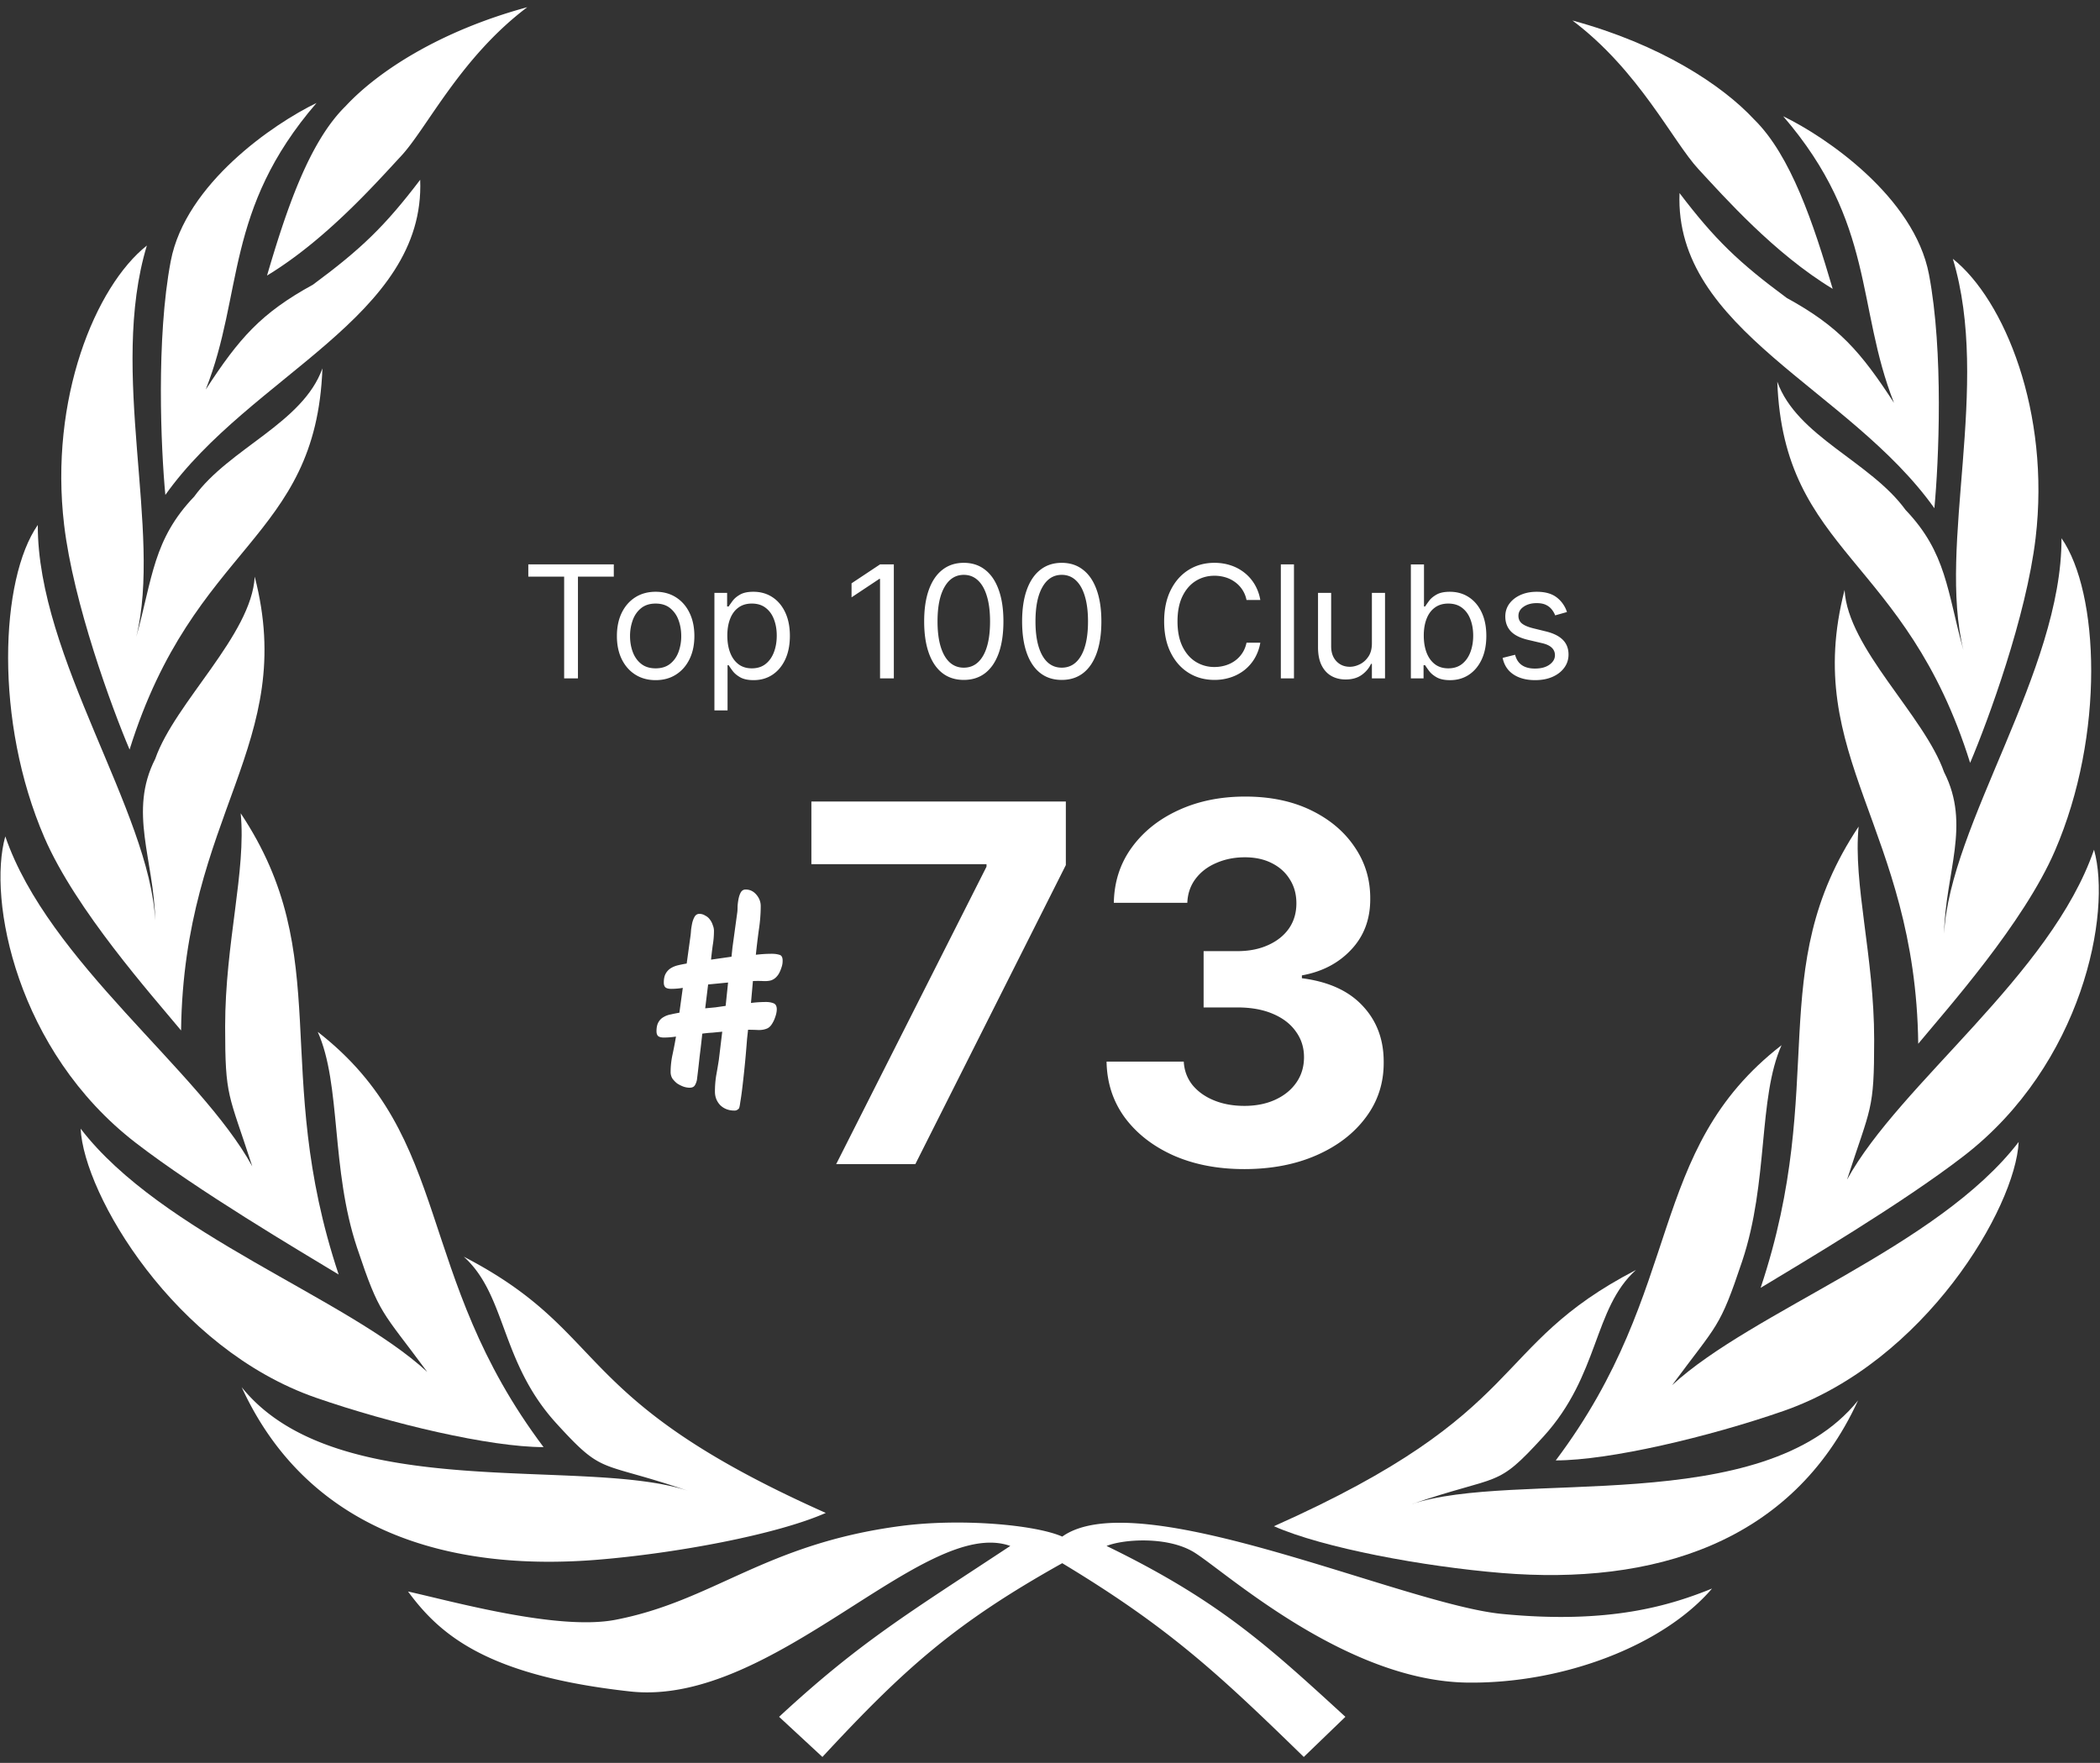 <svg xmlns="http://www.w3.org/2000/svg" width="268" height="225" fill="none"><rect width="100%" height="100%" fill="#333333" stroke="none"/><path fill="#fff" d="M246.172 35.012c-1.885-9.879-13.187-17.565-18.602-20.173 11.783 13.669 9.301 24.321 14.14 36.576-4.267-6.55-7.043-9.75-13.684-13.386-6.151-4.547-9.174-7.456-13.685-13.386-.691 17.502 21.65 24.918 32.523 40.221.555-5.834 1.194-19.972-.692-29.852"/><path fill="#fff" d="M259.779 68.699c1.91-16.09-3.991-30.45-10.559-35.666 4.9 16.216-1.974 36.405 1.353 49.956-2.091-7.533-2.152-12.434-7.386-17.905-4.491-6.192-13.861-9.356-16.371-16.371.816 22.027 16.371 22.279 24.61 48.653 2.29-5.394 7.168-18.68 8.353-28.667"/><path fill="#fff" d="M262.24 108.605c6.434-14.87 5.648-33.03.848-39.907.052 16.94-14.296 36.561-14.987 50.497.153-7.816 3.449-13.906 0-20.646-2.53-7.218-12.3-15.812-12.697-23.253-5.522 21.34 9.054 30.29 9.399 57.919 3.739-4.513 13.442-15.38 17.437-24.61"/><path fill="#fff" d="M250.614 147.538c15.171-11.713 18.9-31.019 16.623-39.09-5.508 16.02-24.793 29.851-31.518 42.106 3.048-9.427 3.461-8.704 3.461-17.853 0-10.653-2.706-19.886-1.984-27.207-12.217 18.347-3.766 32.659-12.504 58.872 5.012-3.037 17.961-10.682 25.922-16.828"/><path fill="#fff" d="M227.58 180.092c18.106-6.29 29.638-25.968 30.041-34.345-10.309 13.442-33.968 21.564-44.235 31.05 5.883-7.971 6.045-7.155 8.949-15.83 3.383-10.103 2.016-20.856 5.025-27.569-17.41 13.518-12.208 30.913-28.817 52.995 6.853 0 19.537-3 29.037-6.301"/><path fill="#fff" d="M191.684 200.765c19.103 1.564 37.017-3.673 45.438-22.024-12.16 15.146-43.864 8.746-57.09 13.273 11.652-3.988 10.769-1.893 16.932-8.654 7.177-7.873 6.348-16.349 11.815-21.273-18.948 9.835-13.198 18.005-46.201 32.706 6.268 2.769 19.082 5.151 29.106 5.972m32.178-185.518c-4.085-4.4-11.972-9.584-23.19-12.632 8.515 6.41 12.82 15.46 16.088 18.98s9.647 10.746 17.126 15.271c-2.444-8.313-5.342-17.031-10.024-21.619M21.792 33.316c1.885-9.88 13.187-17.566 18.602-20.174-11.783 13.669-9.3 24.321-14.14 36.576 4.267-6.55 7.044-9.75 13.685-13.386 6.15-4.547 9.173-7.456 13.684-13.386.692 17.503-21.65 24.918-32.522 40.221-.556-5.834-1.194-19.972.69-29.851"/><path fill="#fff" d="M8.184 67.002c-1.91-16.09 3.991-30.45 10.559-35.666-4.9 16.216 1.974 36.405-1.353 49.956 2.09-7.533 2.152-12.434 7.386-17.905 4.49-6.191 13.861-9.356 16.371-16.371-.816 22.027-16.37 22.279-24.61 48.653-2.29-5.394-7.168-18.68-8.353-28.667"/><path fill="#fff" d="M5.672 106.908c-6.435-14.87-5.648-33.03-.849-39.907-.052 16.94 14.296 36.561 14.987 50.497-.153-7.816-3.449-13.906 0-20.645 2.53-7.218 12.3-15.813 12.697-23.253 5.522 21.34-9.054 30.289-9.399 57.918-3.739-4.513-13.442-15.38-17.436-24.61"/><path fill="#fff" d="M17.298 145.841c-15.171-11.713-18.9-31.019-16.623-39.09 5.508 16.02 24.793 29.852 31.518 42.107-3.048-9.427-3.461-8.705-3.461-17.853 0-10.654 2.706-19.886 1.984-27.208 12.217 18.347 3.766 32.659 12.504 58.872-5.012-3.036-17.96-10.682-25.922-16.828"/><path fill="#fff" d="M40.33 178.395c-18.104-6.29-29.636-25.968-30.04-34.345 10.31 13.442 33.968 21.564 44.236 31.05-5.884-7.971-6.045-7.155-8.95-15.83-3.382-10.103-2.015-20.856-5.025-27.57 17.41 13.519 12.208 30.913 28.817 52.996-6.852 0-19.536-3.001-29.037-6.301"/><path fill="#fff" d="M76.28 199.068c-19.104 1.564-37.017-3.673-45.439-22.024 12.16 15.145 43.865 8.746 57.09 13.273-11.652-3.988-10.768-1.893-16.931-8.654-7.177-7.873-6.349-16.349-11.815-21.273 18.948 9.835 13.197 18.005 46.201 32.706-6.268 2.769-19.083 5.151-29.107 5.972M44.102 13.55C48.187 9.151 56.074 3.967 67.292.918c-8.516 6.41-12.82 15.46-16.089 18.98s-9.647 10.747-17.125 15.271c2.443-8.312 5.342-17.03 10.024-21.618m60.855 210.69-5.53-5.122c10.302-9.533 16.371-13.135 29.506-21.808-10.935-3.901-30.229 20.582-48.517 18.571s-24.28-7.237-28.343-12.757c5.708 1.267 19.125 5.025 26.458 3.613 12.569-2.419 19.042-9.678 36.419-11.972 7.622-1.006 17.136-.178 20.613 1.351 9.71-6.913 43.481 8.629 56.09 9.867 13.763 1.351 21.493-1.079 26.835-3.236-6.159 7.195-18.86 12.154-31.203 12.003-15.428-.188-30.606-13.889-34.785-16.56-3.343-2.137-9.06-1.77-11.281-.88 14.184 6.888 20.465 12.639 30.119 21.477l.362.331-5.311 5.122c-10.976-10.696-17.273-16.553-30.826-24.73-13.596 7.607-20.048 13.333-30.606 24.73M67.422 73.597v-1.563h10.91v1.563h-4.575V86.58h-1.761V73.597zm16.25 13.21q-1.477 0-2.592-.703-1.109-.703-1.733-1.968-.618-1.263-.618-2.954 0-1.705.618-2.976.624-1.271 1.733-1.974 1.114-.704 2.592-.704t2.585.704q1.115.703 1.733 1.974.625 1.271.625 2.976 0 1.69-.625 2.954-.618 1.264-1.733 1.968-1.107.703-2.585.703m0-1.506q1.122 0 1.847-.575.724-.576 1.072-1.513a5.8 5.8 0 0 0 .348-2.031q0-1.095-.348-2.038a3.44 3.44 0 0 0-1.072-1.528q-.725-.582-1.847-.582t-1.847.582-1.072 1.528a5.9 5.9 0 0 0-.348 2.038q0 1.094.348 2.031.349.938 1.072 1.513.725.575 1.847.575m7.502 5.37v-15h1.62v1.732h.198q.184-.283.511-.724.334-.447.952-.795.625-.356 1.69-.356 1.378 0 2.43.69 1.05.689 1.64 1.953t.589 2.982q0 1.733-.589 3.005-.59 1.264-1.634 1.96-1.044.69-2.407.689-1.051 0-1.684-.348-.63-.355-.972-.803a11 11 0 0 1-.526-.753h-.142v5.767zm1.647-9.546q0 1.235.363 2.18.362.937 1.058 1.47.696.526 1.704.526 1.051 0 1.755-.554.71-.561 1.065-1.505.362-.952.362-2.117 0-1.15-.355-2.074-.348-.93-1.058-1.47-.703-.547-1.769-.547-1.022 0-1.718.519-.696.51-1.051 1.434-.356.917-.356 2.138m21.25-9.09V86.58h-1.761v-12.7h-.085l-3.551 2.359v-1.79l3.636-2.415zm8.928 14.743q-1.605 0-2.734-.873-1.13-.88-1.726-2.55-.597-1.676-.597-4.048 0-2.358.597-4.027.603-1.677 1.733-2.557 1.136-.888 2.727-.888t2.72.888q1.136.881 1.733 2.557.604 1.67.604 4.027 0 2.371-.597 4.048-.596 1.67-1.726 2.55-1.129.873-2.734.873m0-1.562q1.59 0 2.472-1.534.88-1.534.88-4.375 0-1.89-.405-3.218-.397-1.328-1.15-2.024-.745-.696-1.797-.696-1.577 0-2.464 1.556-.888 1.548-.888 4.382 0 1.89.397 3.21.399 1.32 1.144 2.01.753.69 1.811.689m12.5 1.563q-1.605 0-2.734-.874-1.13-.88-1.726-2.55-.597-1.676-.597-4.048 0-2.358.597-4.027.603-1.677 1.733-2.557 1.135-.888 2.727-.888t2.72.888q1.137.881 1.733 2.557.604 1.67.604 4.027 0 2.371-.597 4.048-.596 1.67-1.726 2.55-1.128.873-2.734.873m0-1.563q1.59 0 2.472-1.534.88-1.534.88-4.375 0-1.89-.405-3.218-.397-1.328-1.15-2.024-.745-.696-1.797-.696-1.577 0-2.464 1.556-.888 1.548-.888 4.382 0 1.89.397 3.21.399 1.32 1.144 2.01.753.69 1.811.689m25.341-8.636h-1.761a3.68 3.68 0 0 0-1.485-2.302 4 4 0 0 0-1.214-.596 4.9 4.9 0 0 0-1.392-.199q-1.321 0-2.394.668-1.065.667-1.697 1.967-.625 1.3-.625 3.189t.625 3.189q.632 1.3 1.697 1.967a4.44 4.44 0 0 0 2.394.668q.725 0 1.392-.2.668-.198 1.214-.589.555-.398.938-.973.39-.582.547-1.335h1.761a5.9 5.9 0 0 1-.724 1.996 5.5 5.5 0 0 1-1.307 1.498 5.7 5.7 0 0 1-1.755.93 6.5 6.5 0 0 1-2.066.32q-1.861 0-3.31-.909-1.449-.908-2.28-2.585-.831-1.676-.831-3.977t.831-3.977 2.28-2.586 3.31-.909q1.1 0 2.066.32a5.6 5.6 0 0 1 1.755.937q.781.612 1.307 1.492a5.8 5.8 0 0 1 .724 1.996m4.295-4.546V86.58h-1.676V72.034zm9.945 10.085V75.67h1.676v10.91h-1.676v-1.847h-.114q-.383.831-1.193 1.413-.81.576-2.045.576-1.023 0-1.818-.448-.796-.454-1.25-1.363-.455-.916-.455-2.309v-6.931h1.676v6.818q0 1.193.668 1.903.674.71 1.718.71.626 0 1.272-.32.653-.319 1.094-.98.447-.66.447-1.683m4.973 4.46V72.035h1.676v5.37h.143q.184-.285.511-.725.333-.447.952-.795.624-.356 1.69-.356 1.378 0 2.429.69 1.051.689 1.641 1.953t.589 2.982q0 1.733-.589 3.005-.59 1.264-1.634 1.96-1.044.69-2.408.689-1.05 0-1.683-.348-.632-.355-.973-.803a11 11 0 0 1-.525-.753h-.199v1.677zm1.648-5.454q0 1.235.362 2.18.363.937 1.059 1.47.696.526 1.704.526 1.052 0 1.754-.554.71-.561 1.066-1.505.362-.952.362-2.117 0-1.15-.355-2.074-.348-.93-1.058-1.47-.704-.547-1.769-.547-1.023 0-1.719.519-.696.51-1.051 1.434-.355.917-.355 2.138m18.274-3.011-1.505.426a2.8 2.8 0 0 0-.419-.732 2.04 2.04 0 0 0-.739-.596q-.47-.235-1.2-.235-1.002 0-1.669.462-.661.454-.661 1.158 0 .624.455.987.454.362 1.42.603l1.619.398q1.464.356 2.181 1.087.717.725.717 1.868 0 .937-.54 1.676-.532.738-1.491 1.165-.959.426-2.23.426-1.67 0-2.763-.725-1.094-.724-1.385-2.116l1.591-.398q.227.881.859 1.321.64.44 1.669.44 1.173 0 1.861-.497.696-.504.696-1.207 0-.568-.398-.952-.397-.39-1.221-.582l-1.818-.426q-1.499-.355-2.202-1.101-.696-.754-.696-1.882 0-.924.518-1.634.526-.71 1.428-1.115.91-.405 2.06-.405 1.619 0 2.542.71a3.83 3.83 0 0 1 1.321 1.876M90.37 125.648l-.373 3.045 1.305-.124 1.305-.187.31-2.982-1.273.124q-.623.062-1.274.124m.745-6.836q0 .933-.155 1.833a49 49 0 0 0-.217 1.834l2.61-.373.124-1.181.621-4.537q.031-.248.031-.714.032-.498.125-.963.093-.466.28-.808.216-.373.62-.373.81 0 1.368.652.56.652.56 1.461 0 1.491-.25 3.107-.217 1.616-.372 3.107.528-.061 1.025-.093.498-.031 1.026-.031t.932.124q.435.093.435.746 0 .249-.031.435t-.093.373q-.25.807-.59 1.181a1.7 1.7 0 0 1-.747.528q-.434.124-1.025.093a14 14 0 0 0-1.305 0l-.249 2.797q.466-.063.964-.094.496-.03.963-.031.528 0 .932.156.435.155.435.776 0 .28-.093.653a6 6 0 0 1-.249.715 4 4 0 0 1-.373.652q-.217.28-.466.404-.528.249-1.243.218-.683-.031-1.242-.031-.032.31-.125 1.149-.062.808-.155 1.896t-.218 2.268q-.124 1.181-.248 2.206a35 35 0 0 1-.249 1.74q-.093.715-.186.808a1.3 1.3 0 0 1-.249.187.7.7 0 0 1-.31.062q-1.088 0-1.803-.684-.683-.714-.683-1.74t.155-2.02q.186-1.025.342-2.019l.435-3.605-1.274.124q-.622.032-1.274.125-.156 1.491-.342 2.952-.154 1.46-.342 2.952-.093.435-.28.714-.186.28-.652.28-.405 0-.839-.156a4 4 0 0 1-.777-.403 3.4 3.4 0 0 1-.59-.622 1.6 1.6 0 0 1-.218-.808q0-1.119.249-2.268.248-1.15.435-2.268a10 10 0 0 1-1.554.124q-.434 0-.683-.155-.249-.187-.249-.653 0-.715.249-1.15.248-.435.652-.652.404-.249.932-.342.529-.124 1.088-.218l.435-3.169a9 9 0 0 1-1.491.124q-.435 0-.684-.155-.249-.187-.249-.652 0-.715.249-1.15.248-.435.653-.684.404-.249.932-.373t1.087-.217l.497-3.605q.031-.248.063-.714.062-.466.155-.901.124-.466.31-.777.218-.342.591-.342.404 0 .746.218.372.186.59.497.249.31.373.714.156.374.155.746m15.597 29.768 19.186-37.965v-.317h-22.35v-8h32.474v8.113l-19.209 38.169zm52.066.632q-5.062 0-9.017-1.74-3.932-1.763-6.214-4.836-2.26-3.096-2.328-7.141h9.853q.09 1.695 1.107 2.983 1.04 1.266 2.757 1.966t3.865.701q2.236 0 3.954-.791 1.718-.79 2.689-2.192.972-1.4.972-3.232 0-1.853-1.039-3.276-1.017-1.447-2.938-2.26-1.898-.814-4.52-.814h-4.316v-7.186h4.316q2.215 0 3.91-.768 1.718-.77 2.666-2.125.95-1.378.949-3.209 0-1.74-.836-3.05-.813-1.334-2.305-2.079-1.469-.747-3.435-.746-1.988 0-3.638.723-1.65.7-2.644 2.011t-1.062 3.074h-9.378q.068-4 2.282-7.051 2.214-3.05 5.966-4.768 3.774-1.74 8.52-1.74 4.79 0 8.383 1.74t5.582 4.7q2.011 2.938 1.989 6.599.022 3.886-2.418 6.486-2.418 2.598-6.305 3.299v.361q5.107.656 7.774 3.548 2.689 2.87 2.666 7.187.023 3.954-2.282 7.028-2.282 3.073-6.305 4.836-4.023 1.762-9.22 1.762"/></svg>
